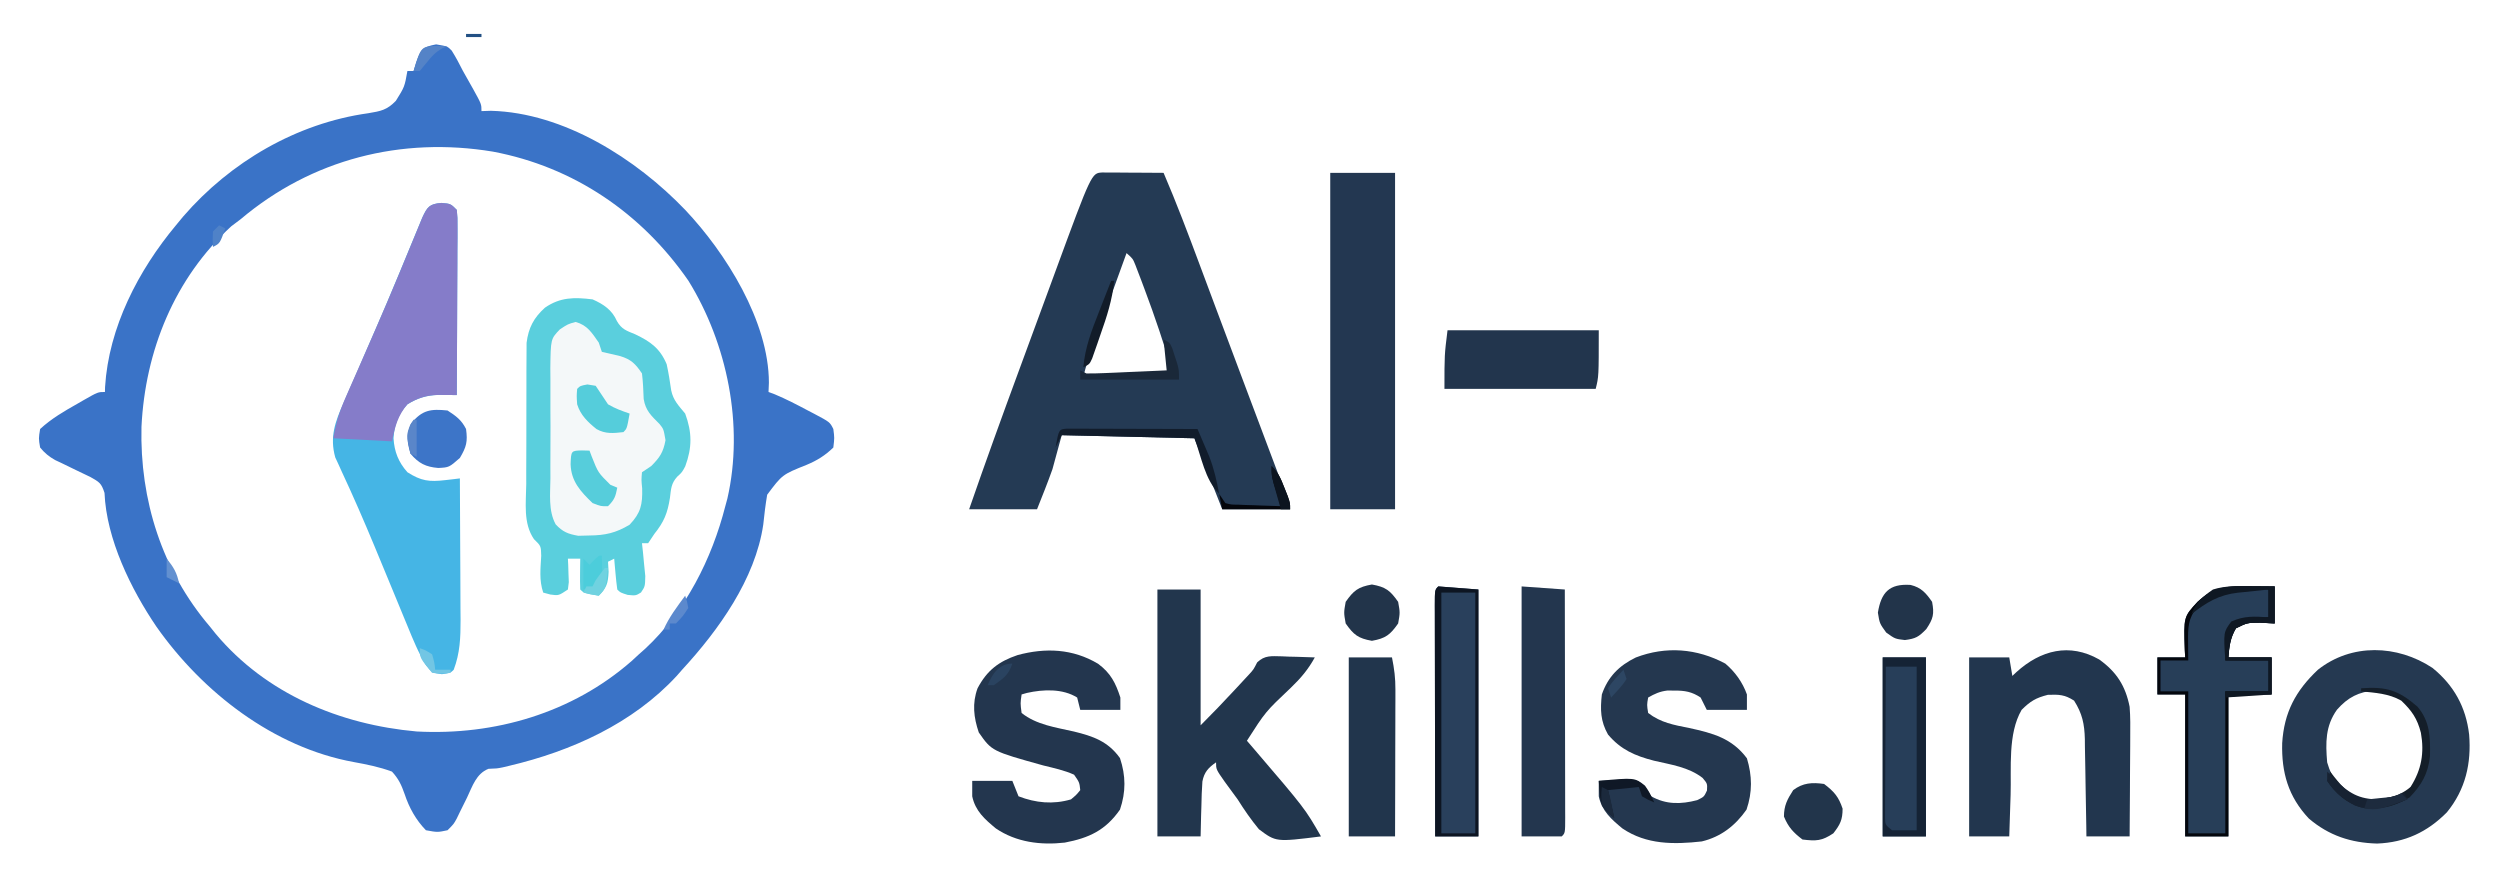 <?xml version="1.0" encoding="UTF-8"?>
<svg version="1.1" xmlns="http://www.w3.org/2000/svg" width="810" height="288">
<path d="M0 0 C3.688 0.625 3.688 0.625 5.047 2.027 C6.397 4.172 7.544 6.363 8.688 8.625 C9.792 10.583 10.896 12.542 12 14.5 C14.688 19.361 14.688 19.361 14.688 21.625 C16.203 21.575 16.203 21.575 17.75 21.523 C41.366 22.133 64.834 37.089 80.688 53.625 C93.848 67.544 107.795 89.744 107.812 109.625 C107.771 110.615 107.73 111.605 107.688 112.625 C108.685 112.996 108.685 112.996 109.703 113.375 C113.399 114.923 116.901 116.745 120.438 118.625 C121.464 119.159 121.464 119.159 122.512 119.703 C127.568 122.387 127.568 122.387 128.688 124.625 C129.062 127.5 129.062 127.5 128.688 130.625 C126.039 133.197 123.397 134.837 120.023 136.238 C112.138 139.395 112.138 139.395 107.254 145.918 C106.707 149.141 106.316 152.343 105.985 155.594 C103.397 173.264 91.446 189.871 79.688 202.625 C79.118 203.276 78.548 203.927 77.961 204.598 C63.688 220.079 43.804 228.996 23.664 233.75 C22.969 233.916 22.273 234.081 21.557 234.252 C19.688 234.625 19.688 234.625 16.941 234.723 C12.964 236.315 11.77 240.35 10 244.062 C9.228 245.625 8.454 247.186 7.676 248.746 C7.174 249.789 7.174 249.789 6.661 250.853 C5.688 252.625 5.688 252.625 3.688 254.625 C0.438 255.312 0.438 255.312 -3.312 254.625 C-6.546 251.306 -8.751 247.325 -10.199 242.941 C-11.26 239.93 -12.146 237.993 -14.312 235.625 C-18.406 234.108 -22.413 233.311 -26.695 232.531 C-52.692 227.787 -75.698 209.888 -90.602 188.703 C-98.899 176.487 -106.828 160.294 -107.449 145.332 C-108.481 142.096 -109.158 141.812 -112.023 140.176 C-113.567 139.408 -115.123 138.662 -116.688 137.938 C-118.239 137.188 -119.789 136.435 -121.336 135.676 C-122.371 135.191 -122.371 135.191 -123.427 134.697 C-125.459 133.542 -126.827 132.427 -128.312 130.625 C-128.812 127.688 -128.812 127.688 -128.312 124.625 C-124.642 121.23 -120.454 118.818 -116.125 116.375 C-115.497 116.011 -114.868 115.648 -114.221 115.273 C-109.566 112.625 -109.566 112.625 -107.312 112.625 C-107.298 112.089 -107.284 111.552 -107.27 111 C-106.096 91.721 -96.481 73.214 -84.312 58.625 C-83.542 57.69 -82.771 56.756 -81.977 55.793 C-66.701 38.12 -45.237 25.551 -22 22.312 C-17.917 21.625 -15.955 21.288 -13.055 18.297 C-10.229 13.767 -10.229 13.767 -9.312 8.625 C-8.652 8.625 -7.992 8.625 -7.312 8.625 C-7.024 7.676 -6.735 6.728 -6.438 5.75 C-4.951 1.622 -4.347 0.82 0 0 Z M-63.312 56.625 C-64.323 57.388 -65.334 58.151 -66.375 58.938 C-84.788 75.783 -94.275 99.311 -95.473 123.914 C-96.046 147.581 -88.815 170.473 -73.312 188.625 C-72.681 189.413 -72.049 190.2 -71.398 191.012 C-55.127 210.422 -31.194 220.403 -6.312 222.625 C18.979 223.98 44.134 216.624 63.34 199.793 C64.502 198.72 64.502 198.72 65.688 197.625 C66.39 197.002 67.093 196.38 67.816 195.738 C80.816 183.604 89.345 166.666 93.688 149.625 C93.913 148.794 94.139 147.962 94.371 147.105 C99.76 123.506 94.341 96.959 81.719 76.559 C66.58 54.694 44.601 39.692 18.375 34.75 C-11.275 29.837 -40.301 37.204 -63.312 56.625 Z " fill="#3A73C7" transform="translate(141.312,14.375)"/>
<path d="M0 0 C0.916 0.005 1.833 0.01 2.777 0.016 C4.261 0.021 4.261 0.021 5.775 0.026 C6.816 0.034 7.857 0.042 8.929 0.051 C10.497 0.058 10.497 0.058 12.095 0.065 C14.686 0.077 17.276 0.093 19.867 0.114 C24.074 9.918 27.832 19.867 31.554 29.864 C32.198 31.588 32.843 33.313 33.487 35.038 C34.514 37.785 35.54 40.532 36.565 43.279 C39.281 50.555 42.012 57.825 44.746 65.094 C45.969 68.349 47.193 71.604 48.416 74.859 C49.212 76.973 50.007 79.088 50.804 81.202 C51.925 84.181 53.045 87.161 54.164 90.141 C54.494 91.017 54.825 91.894 55.166 92.797 C55.478 93.63 55.79 94.462 56.112 95.32 C56.38 96.032 56.648 96.744 56.924 97.478 C58.304 101.334 59.572 105.229 60.867 109.114 C53.607 109.114 46.347 109.114 38.867 109.114 C35.809 101.47 32.822 93.798 29.867 86.114 C15.677 85.784 1.487 85.454 -13.133 85.114 C-14.123 88.744 -15.113 92.374 -16.133 96.114 C-17.686 100.501 -19.412 104.788 -21.133 109.114 C-28.393 109.114 -35.653 109.114 -43.133 109.114 C-37.889 93.964 -32.431 78.902 -26.883 63.862 C-25.235 59.393 -23.593 54.923 -21.95 50.453 C-20.433 46.325 -18.913 42.198 -17.393 38.072 C-16.644 36.037 -15.895 34.001 -15.148 31.965 C-3.472 0.185 -3.472 0.185 0 0 Z M7.867 26.114 C6.031 31.166 4.198 36.22 2.368 41.275 C1.745 42.994 1.121 44.712 0.497 46.431 C-0.401 48.903 -1.297 51.375 -2.192 53.848 C-2.61 54.998 -2.61 54.998 -3.038 56.172 C-4.231 59.474 -5.28 62.702 -6.133 66.114 C3.437 65.784 13.007 65.454 22.867 65.114 C20.099 55.859 17.095 46.775 13.679 37.739 C13.335 36.817 12.99 35.896 12.635 34.947 C12.305 34.087 11.976 33.226 11.636 32.34 C11.197 31.189 11.197 31.189 10.749 30.014 C9.915 27.933 9.915 27.933 7.867 26.114 Z " fill="#243A54" transform="translate(357.133,55.886)"/>
<path d="M0 0 C3.538 1.563 6.312 3.421 7.883 7.027 C9.399 9.704 10.999 10.153 13.812 11.312 C18.754 13.673 21.848 15.872 24 21 C24.621 23.826 25.065 26.64 25.473 29.504 C26.162 32.769 27.905 34.446 30 37 C32.258 43.142 32.27 47.982 30.02 54.09 C29 56 29 56 27.445 57.422 C25.447 59.604 25.42 61.404 25.062 64.312 C24.278 69.302 23.133 72.084 20 76 C19.34 76.99 18.68 77.98 18 79 C17.34 79 16.68 79 16 79 C16.107 79.976 16.214 80.952 16.324 81.957 C16.444 83.229 16.564 84.502 16.688 85.812 C16.815 87.077 16.943 88.342 17.074 89.645 C17 93 17 93 15.684 94.965 C14 96 14 96 11.375 95.75 C9 95 9 95 8 94 C7.767 92.318 7.587 90.629 7.438 88.938 C7.312 87.559 7.312 87.559 7.184 86.152 C7.093 85.087 7.093 85.087 7 84 C6.01 84.495 6.01 84.495 5 85 C5.093 86.609 5.093 86.609 5.188 88.25 C4.995 92.109 4.603 93.288 2 96 C-2.875 95.125 -2.875 95.125 -4 94 C-4.072 92.314 -4.084 90.625 -4.062 88.938 C-4.053 88.018 -4.044 87.099 -4.035 86.152 C-4.024 85.442 -4.012 84.732 -4 84 C-5.32 84 -6.64 84 -8 84 C-7.965 84.699 -7.93 85.397 -7.895 86.117 C-7.867 87.027 -7.84 87.937 -7.812 88.875 C-7.778 89.78 -7.743 90.685 -7.707 91.617 C-7.852 92.797 -7.852 92.797 -8 94 C-11 96 -11 96 -13.688 95.625 C-14.451 95.419 -15.214 95.213 -16 95 C-17.347 90.96 -16.875 87.327 -16.645 83.105 C-16.718 79.89 -16.718 79.89 -18.991 77.691 C-22.551 72.528 -21.551 65.853 -21.496 59.844 C-21.496 58.454 -21.498 57.065 -21.501 55.675 C-21.502 52.77 -21.489 49.865 -21.467 46.96 C-21.438 43.248 -21.441 39.537 -21.454 35.824 C-21.461 32.957 -21.453 30.09 -21.44 27.223 C-21.436 25.855 -21.436 24.487 -21.439 23.118 C-21.442 21.202 -21.424 19.285 -21.404 17.369 C-21.399 16.281 -21.393 15.194 -21.388 14.073 C-20.773 9.198 -19.069 5.965 -15.438 2.688 C-10.493 -0.736 -5.906 -0.732 0 0 Z " fill="#5ACFDD" transform="translate(192,97)"/>
<path d="M0 0 C3 0.25 3 0.25 5 2.25 C5.241 4.768 5.241 4.768 5.227 7.985 C5.227 9.186 5.227 10.387 5.227 11.625 C5.216 12.927 5.206 14.229 5.195 15.57 C5.192 16.913 5.189 18.255 5.187 19.597 C5.179 23.132 5.159 26.666 5.137 30.201 C5.117 33.807 5.108 37.413 5.098 41.02 C5.076 48.096 5.042 55.173 5 62.25 C2.994 62.237 0.989 62.223 -1.017 62.21 C-4.767 62.286 -7.827 63.27 -11 65.25 C-14.003 68.438 -15.231 71.914 -15.5 76.25 C-15.238 80.599 -13.902 83.986 -11 87.25 C-6.571 90.084 -3.943 90.425 1.242 89.812 C2.582 89.66 2.582 89.66 3.949 89.504 C4.626 89.42 5.303 89.336 6 89.25 C6.051 96.955 6.086 104.659 6.11 112.364 C6.12 114.984 6.134 117.604 6.151 120.223 C6.175 123.994 6.187 127.764 6.195 131.535 C6.206 132.702 6.216 133.869 6.227 135.071 C6.227 140.849 6.06 145.822 4 151.25 C3 152.25 3 152.25 0.188 152.688 C-3 152.25 -3 152.25 -4.951 149.797 C-7.439 145.766 -9.191 141.442 -10.977 137.066 C-11.344 136.182 -11.711 135.297 -12.09 134.386 C-13.274 131.53 -14.45 128.672 -15.625 125.812 C-17.237 121.912 -18.852 118.012 -20.469 114.113 C-20.862 113.163 -21.256 112.212 -21.661 111.233 C-25.065 103.036 -28.6 94.902 -32.358 86.862 C-32.896 85.669 -32.896 85.669 -33.445 84.453 C-33.902 83.473 -33.902 83.473 -34.368 82.474 C-36.241 75.884 -34.395 70.857 -31.738 64.906 C-31.396 64.111 -31.053 63.316 -30.701 62.497 C-29.583 59.91 -28.448 57.33 -27.312 54.75 C-26.537 52.964 -25.763 51.177 -24.99 49.39 C-23.813 46.67 -22.636 43.95 -21.453 41.232 C-18.934 35.438 -16.466 29.626 -14.047 23.789 C-13.746 23.065 -13.446 22.341 -13.136 21.595 C-12 18.854 -10.865 16.112 -9.737 13.367 C-8.976 11.516 -8.209 9.668 -7.441 7.82 C-7.015 6.787 -6.589 5.753 -6.151 4.688 C-4.527 1.249 -3.867 0.322 0 0 Z " fill="#45B5E5" transform="translate(143,65.75)"/>
<path d="M0 0 C6.93 0 13.86 0 21 0 C21 35.97 21 71.94 21 109 C14.07 109 7.14 109 0 109 C0 73.03 0 37.06 0 0 Z " fill="#233751" transform="translate(431,56)"/>
<path d="M0 0 C4.62 0 9.24 0 14 0 C14 14.52 14 29.04 14 44 C17.796 40.204 21.488 36.379 25.125 32.438 C25.65 31.874 26.174 31.31 26.715 30.729 C27.224 30.177 27.733 29.626 28.258 29.059 C28.748 28.533 29.237 28.008 29.742 27.467 C31.14 25.936 31.14 25.936 32.324 23.613 C34.788 21.241 36.987 21.592 40.307 21.648 C41.092 21.682 41.878 21.715 42.688 21.75 C43.485 21.768 44.282 21.786 45.104 21.805 C47.07 21.852 49.035 21.924 51 22 C48.867 25.899 46.448 28.739 43.25 31.812 C35.036 39.583 35.036 39.583 29 49 C29.678 49.788 30.356 50.575 31.055 51.387 C47.817 70.963 47.817 70.963 53 80 C38.444 81.824 38.444 81.824 32.891 77.68 C30.304 74.539 28.166 71.442 26 68 C24.629 66.122 23.254 64.247 21.875 62.375 C19 58.281 19 58.281 19 56 C16.497 57.742 15.16 59.169 14.576 62.205 C14.382 64.891 14.291 67.558 14.25 70.25 C14.22 71.186 14.191 72.122 14.16 73.086 C14.09 75.39 14.043 77.695 14 80 C9.38 80 4.76 80 0 80 C0 53.6 0 27.2 0 0 Z " fill="#22364D" transform="translate(375,191)"/>
<path d="M0 0 C6.967 5.645 10.87 12.728 11.895 21.609 C12.651 30.978 10.711 39.415 4.695 46.789 C-1.67 53.224 -8.869 56.57 -17.918 56.922 C-26.404 56.69 -33.547 54.345 -40.055 48.797 C-46.718 41.689 -48.918 33.912 -48.678 24.41 C-48.07 14.432 -44.315 7.409 -37.105 0.609 C-26.218 -8.01 -11.406 -7.534 0 0 Z M-30.918 13.547 C-34.709 18.854 -34.636 24.242 -34.105 30.609 C-32.423 36.31 -30.12 39.393 -25.105 42.609 C-19.825 44.251 -15.216 43.731 -10.105 41.609 C-5.716 37.903 -3.655 34.943 -2.355 29.422 C-1.932 22.969 -2.788 17.791 -6.918 12.672 C-10.532 8.901 -13.326 7.771 -18.543 7.297 C-23.926 7.769 -27.369 9.531 -30.918 13.547 Z " fill="#253951" transform="translate(788.105,216.391)"/>
<path d="M0 0 C5.617 4.02 8.513 8.555 9.855 15.328 C10.11 18.622 10.089 21.897 10.051 25.199 C10.048 26.122 10.045 27.044 10.042 27.994 C10.031 30.918 10.006 33.842 9.98 36.766 C9.97 38.757 9.961 40.749 9.953 42.74 C9.931 47.603 9.897 52.466 9.855 57.328 C5.235 57.328 0.615 57.328 -4.145 57.328 C-4.159 56.208 -4.174 55.089 -4.189 53.935 C-4.247 49.764 -4.324 45.593 -4.407 41.422 C-4.44 39.62 -4.468 37.818 -4.491 36.016 C-4.525 33.419 -4.577 30.823 -4.633 28.227 C-4.639 27.426 -4.646 26.626 -4.652 25.802 C-4.779 20.944 -5.47 17.54 -8.145 13.328 C-11.208 11.371 -12.998 11.323 -16.645 11.453 C-20.507 12.419 -22.347 13.53 -25.145 16.328 C-29.659 24.114 -28.435 35.166 -28.707 43.891 C-28.75 45.185 -28.793 46.48 -28.838 47.814 C-28.943 50.986 -29.044 54.157 -29.145 57.328 C-33.435 57.328 -37.725 57.328 -42.145 57.328 C-42.145 38.188 -42.145 19.048 -42.145 -0.672 C-37.855 -0.672 -33.565 -0.672 -29.145 -0.672 C-28.815 1.308 -28.485 3.288 -28.145 5.328 C-27.709 4.918 -27.273 4.508 -26.824 4.086 C-18.95 -3.039 -9.624 -5.456 0 0 Z " fill="#22364E" transform="translate(680.145,213.672)"/>
<path d="M0 0 C3.151 2.661 5.618 6.104 7 10 C7 11.65 7 13.3 7 15 C2.71 15 -1.58 15 -6 15 C-6.66 13.68 -7.32 12.36 -8 11 C-10.832 9.104 -13.129 8.727 -16.5 8.75 C-17.253 8.745 -18.006 8.74 -18.781 8.734 C-21.23 9.027 -22.873 9.782 -25 11 C-25.418 13.373 -25.418 13.373 -25 16 C-20.925 19.16 -16.614 19.896 -11.688 20.875 C-4.056 22.545 2.155 24.178 7 30.688 C8.726 36.404 8.8 41.644 6.875 47.312 C3.257 52.499 -1.423 56.148 -7.625 57.625 C-16.655 58.628 -25.54 58.698 -33.336 53.418 C-36.955 50.42 -39.999 47.757 -41 43 C-41.02 41.333 -41.022 39.667 -41 38 C-38.918 37.865 -36.834 37.768 -34.75 37.688 C-33.59 37.629 -32.43 37.571 -31.234 37.512 C-28 38 -28 38 -25.723 40.438 C-25.154 41.283 -24.586 42.129 -24 43 C-19.221 45.712 -14.363 45.616 -9.125 44.25 C-6.893 43.175 -6.893 43.175 -5.938 41.125 C-5.809 38.894 -5.809 38.894 -7.359 37.047 C-11.924 33.509 -17.57 32.771 -23.115 31.465 C-29.242 29.888 -33.838 27.908 -38 23 C-40.469 18.645 -40.54 14.922 -40 10 C-38.004 4.233 -34.398 0.656 -28.996 -1.977 C-19.219 -5.719 -9.224 -4.921 0 0 Z " fill="#24374F" transform="translate(559,215)"/>
<path d="M0 0 C4.116 3.072 5.662 6.201 7.211 10.934 C7.211 12.254 7.211 13.574 7.211 14.934 C2.921 14.934 -1.369 14.934 -5.789 14.934 C-6.284 12.954 -6.284 12.954 -6.789 10.934 C-11.488 7.997 -17.79 8.26 -23.066 9.445 C-23.635 9.606 -24.203 9.768 -24.789 9.934 C-25.207 12.807 -25.207 12.807 -24.789 15.934 C-19.973 19.794 -13.703 20.601 -7.826 21.951 C-1.59 23.474 3.215 25.139 7.086 30.559 C8.99 36.271 9.024 41.539 7.086 47.246 C2.411 53.948 -2.911 56.43 -10.789 57.934 C-18.622 58.821 -26.497 57.84 -33.125 53.352 C-36.744 50.353 -39.788 47.69 -40.789 42.934 C-40.789 41.284 -40.789 39.634 -40.789 37.934 C-36.499 37.934 -32.209 37.934 -27.789 37.934 C-27.129 39.584 -26.469 41.234 -25.789 42.934 C-20.218 45.084 -14.596 45.64 -8.789 43.934 C-7.043 42.47 -7.043 42.47 -5.789 40.934 C-6.046 38.439 -6.046 38.439 -7.789 35.934 C-10.989 34.488 -14.389 33.776 -17.789 32.934 C-34.442 28.298 -34.442 28.298 -38.664 22.246 C-40.311 17.398 -40.849 12.84 -39.062 7.941 C-35.993 2.126 -32.197 -0.756 -26.102 -2.816 C-17.027 -5.267 -8.203 -4.89 0 0 Z " fill="#23364E" transform="translate(355.789,215.066)"/>
<path d="M0 0 C3.845 1.057 5.257 3.509 7.5 6.688 C7.83 7.678 8.16 8.668 8.5 9.688 C10.474 10.148 12.449 10.608 14.426 11.059 C18.005 12.144 19.422 13.601 21.5 16.688 C21.842 19.455 21.943 22.191 22.055 24.977 C22.681 28.787 24.541 30.409 27.184 33.07 C28.5 34.688 28.5 34.688 29.125 38.312 C28.401 42.224 27.292 43.896 24.5 46.688 C23.51 47.347 22.52 48.008 21.5 48.688 C21.287 51.157 21.287 51.157 21.562 53.938 C21.69 59.082 21.17 61.824 17.5 65.688 C13.046 68.361 9.614 69.142 4.438 69.188 C2.657 69.234 2.657 69.234 0.84 69.281 C-2.47 68.693 -4.162 68.038 -6.46 65.581 C-8.898 61.144 -8.205 55.609 -8.164 50.688 C-8.169 49.419 -8.174 48.151 -8.179 46.844 C-8.182 44.163 -8.175 41.485 -8.152 38.805 C-8.123 35.378 -8.14 31.953 -8.17 28.526 C-8.192 25.246 -8.176 21.967 -8.164 18.688 C-8.174 17.46 -8.184 16.233 -8.195 14.969 C-8.065 5.511 -8.065 5.511 -5.115 2.418 C-2.5 0.688 -2.5 0.688 0 0 Z " fill="#F4F8F9" transform="translate(186.5,104.312)"/>
<path d="M0 0 C3 0.25 3 0.25 5 2.25 C5.241 4.768 5.241 4.768 5.227 7.985 C5.227 9.186 5.227 10.387 5.227 11.625 C5.216 12.927 5.206 14.229 5.195 15.57 C5.192 16.913 5.189 18.255 5.187 19.597 C5.179 23.132 5.159 26.666 5.137 30.201 C5.117 33.807 5.108 37.413 5.098 41.02 C5.076 48.096 5.042 55.173 5 62.25 C2.994 62.237 0.989 62.223 -1.017 62.21 C-4.757 62.285 -7.844 63.255 -11 65.25 C-14.099 68.867 -15.068 72.589 -16 77.25 C-22.27 76.92 -28.54 76.59 -35 76.25 C-34.154 71.177 -32.914 67.264 -30.859 62.66 C-30.541 61.931 -30.222 61.201 -29.893 60.449 C-28.851 58.068 -27.801 55.69 -26.75 53.312 C-25.291 49.986 -23.837 46.657 -22.383 43.328 C-22.015 42.488 -21.648 41.649 -21.27 40.783 C-18.834 35.204 -16.453 29.606 -14.117 23.984 C-13.818 23.264 -13.518 22.544 -13.21 21.802 C-12.067 19.049 -10.926 16.296 -9.794 13.539 C-9.026 11.666 -8.251 9.796 -7.477 7.926 C-7.044 6.873 -6.612 5.82 -6.167 4.736 C-4.54 1.269 -3.894 0.324 0 0 Z " fill="#857CC9" transform="translate(143,65.75)"/>
<path d="M0 0 C0.745 0.005 1.49 0.009 2.258 0.014 C4.089 0.025 5.919 0.043 7.75 0.062 C7.75 4.022 7.75 7.982 7.75 12.062 C6.183 11.98 4.615 11.898 3 11.812 C-1.134 11.829 -1.134 11.829 -4.812 13.625 C-6.655 16.748 -6.974 19.476 -7.25 23.062 C-2.63 23.062 1.99 23.062 6.75 23.062 C6.75 27.023 6.75 30.983 6.75 35.062 C2.13 35.062 -2.49 35.062 -7.25 35.062 C-7.25 50.242 -7.25 65.422 -7.25 81.062 C-11.87 81.062 -16.49 81.062 -21.25 81.062 C-21.25 65.882 -21.25 50.703 -21.25 35.062 C-24.22 35.062 -27.19 35.062 -30.25 35.062 C-30.25 31.102 -30.25 27.142 -30.25 23.062 C-27.28 23.062 -24.31 23.062 -21.25 23.062 C-21.296 22.266 -21.343 21.469 -21.391 20.648 C-21.756 9.933 -21.756 9.933 -17.25 5.062 C-11.726 -0.047 -7.297 -0.084 0 0 Z " fill="#273E58" transform="translate(729.25,189.938)"/>
<path d="M0 0 C4.29 0.33 8.58 0.66 13 1 C13 27.4 13 53.8 13 81 C8.38 81 3.76 81 -1 81 C-1.023 70.587 -1.041 60.173 -1.052 49.76 C-1.057 44.925 -1.064 40.09 -1.075 35.255 C-1.086 30.593 -1.092 25.931 -1.095 21.269 C-1.097 19.487 -1.1 17.704 -1.106 15.921 C-1.113 13.433 -1.114 10.945 -1.114 8.457 C-1.117 7.713 -1.121 6.968 -1.124 6.201 C-1.114 1.114 -1.114 1.114 0 0 Z " fill="#29405C" transform="translate(466,190)"/>
<path d="M0 0 C6.93 0.495 6.93 0.495 14 1 C14.023 11.283 14.041 21.566 14.052 31.849 C14.057 36.623 14.064 41.398 14.075 46.172 C14.086 50.776 14.092 55.379 14.095 59.983 C14.097 61.743 14.1 63.503 14.106 65.264 C14.113 67.721 14.114 70.178 14.114 72.635 C14.117 73.37 14.121 74.105 14.124 74.862 C14.114 79.886 14.114 79.886 13 81 C8.71 81 4.42 81 0 81 C0 54.27 0 27.54 0 0 Z " fill="#23364E" transform="translate(493,190)"/>
<path d="M0 0 C16.17 0 32.34 0 49 0 C49 15 49 15 48 19 C31.83 19 15.66 19 -1 19 C-1 8 -1 8 0 0 Z " fill="#22354D" transform="translate(469,107)"/>
<path d="M0 0 C4.62 0 9.24 0 14 0 C14.759 3.797 15.123 6.651 15.114 10.433 C15.113 11.494 15.113 12.554 15.113 13.647 C15.108 14.781 15.103 15.914 15.098 17.082 C15.096 18.251 15.095 19.421 15.093 20.625 C15.088 24.354 15.075 28.083 15.062 31.812 C15.057 34.343 15.053 36.874 15.049 39.404 C15.038 45.603 15.021 51.801 15 58 C10.05 58 5.1 58 0 58 C0 38.86 0 19.72 0 0 Z " fill="#21354C" transform="translate(437,213)"/>
<path d="M0 0 C4.62 0 9.24 0 14 0 C14 19.14 14 38.28 14 58 C9.38 58 4.76 58 0 58 C0 38.86 0 19.72 0 0 Z " fill="#273E59" transform="translate(610,213)"/>
<path d="M0 0 C4.62 0 9.24 0 14 0 C14 19.14 14 38.28 14 58 C9.38 58 4.76 58 0 58 C0 38.86 0 19.72 0 0 Z M1 3 C0.951 10.227 0.914 17.453 0.89 24.68 C0.88 27.14 0.866 29.6 0.849 32.06 C0.825 35.589 0.814 39.119 0.805 42.648 C0.794 43.754 0.784 44.859 0.773 45.998 C0.773 47.019 0.773 48.039 0.773 49.091 C0.769 49.993 0.764 50.894 0.759 51.823 C0.794 54.21 0.794 54.21 3 56 C5.64 56 8.28 56 11 56 C11 38.51 11 21.02 11 3 C7.7 3 4.4 3 1 3 Z " fill="#152335" transform="translate(610,213)"/>
<path d="M0 0 C0.745 0.005 1.49 0.009 2.258 0.014 C4.089 0.025 5.919 0.043 7.75 0.062 C7.75 4.022 7.75 7.982 7.75 12.062 C6.183 11.98 4.615 11.898 3 11.812 C-1.134 11.829 -1.134 11.829 -4.812 13.625 C-6.655 16.748 -6.974 19.476 -7.25 23.062 C-2.63 23.062 1.99 23.062 6.75 23.062 C6.75 27.023 6.75 30.983 6.75 35.062 C2.13 35.062 -2.49 35.062 -7.25 35.062 C-7.25 50.242 -7.25 65.422 -7.25 81.062 C-11.87 81.062 -16.49 81.062 -21.25 81.062 C-21.25 65.882 -21.25 50.703 -21.25 35.062 C-24.22 35.062 -27.19 35.062 -30.25 35.062 C-30.25 31.102 -30.25 27.142 -30.25 23.062 C-27.28 23.062 -24.31 23.062 -21.25 23.062 C-21.296 22.266 -21.343 21.469 -21.391 20.648 C-21.756 9.933 -21.756 9.933 -17.25 5.062 C-11.726 -0.047 -7.297 -0.084 0 0 Z M-17.25 6.562 C-20.369 10.461 -20.365 13.406 -20.312 18.25 C-20.303 19.337 -20.294 20.423 -20.285 21.543 C-20.274 22.374 -20.262 23.206 -20.25 24.062 C-23.22 24.062 -26.19 24.062 -29.25 24.062 C-29.25 27.363 -29.25 30.663 -29.25 34.062 C-26.28 34.062 -23.31 34.062 -20.25 34.062 C-20.25 49.242 -20.25 64.422 -20.25 80.062 C-16.29 80.062 -12.33 80.062 -8.25 80.062 C-8.25 64.882 -8.25 49.703 -8.25 34.062 C-3.63 34.062 0.99 34.062 5.75 34.062 C5.75 30.762 5.75 27.462 5.75 24.062 C1.13 24.062 -3.49 24.062 -8.25 24.062 C-7.757 14.579 -7.757 14.579 -5.5 12.281 C-1.822 10.289 1.607 10.367 5.75 10.062 C5.75 7.093 5.75 4.122 5.75 1.062 C-2.916 0.625 -10.366 0.826 -17.25 6.562 Z " fill="#04070D" transform="translate(729.25,189.938)"/>
<path d="M0 0 C2.753 1.796 4.526 3.053 6 6 C6.559 10.098 6.137 11.769 4 15.375 C0.498 18.44 0.498 18.44 -3 18.625 C-7.042 18.281 -9.329 17.157 -12 14 C-13.149 10.051 -13.431 7.97 -11.75 4.188 C-8.244 -0.195 -5.402 -0.559 0 0 Z " fill="#3D75C8" transform="translate(145,133)"/>
<path d="M0 0 C4.29 0.33 8.58 0.66 13 1 C13 27.4 13 53.8 13 81 C8.38 81 3.76 81 -1 81 C-1.023 70.587 -1.041 60.173 -1.052 49.76 C-1.057 44.925 -1.064 40.09 -1.075 35.255 C-1.086 30.593 -1.092 25.931 -1.095 21.269 C-1.097 19.487 -1.1 17.704 -1.106 15.921 C-1.113 13.433 -1.114 10.945 -1.114 8.457 C-1.117 7.713 -1.121 6.968 -1.124 6.201 C-1.114 1.114 -1.114 1.114 0 0 Z M1 2 C1 27.74 1 53.48 1 80 C4.63 80 8.26 80 12 80 C12 54.26 12 28.52 12 2 C8.37 2 4.74 2 1 2 Z " fill="#0D1522" transform="translate(466,190)"/>
<path d="M0 0 C3.227 2.438 4.719 4.156 6 8 C6 11.626 5.208 13.161 3 16 C-0.75 18.5 -2.559 18.536 -7 18 C-9.966 15.743 -11.585 14.011 -13 10.562 C-13 7.005 -11.913 4.969 -10 2 C-6.858 -0.383 -3.851 -0.55 0 0 Z " fill="#22354B" transform="translate(591,254)"/>
<path d="M0 0 C4.459 0.796 5.908 1.933 8.5 5.625 C9.125 9.125 9.125 9.125 8.5 12.625 C5.908 16.317 4.459 17.454 0 18.25 C-4.459 17.454 -5.908 16.317 -8.5 12.625 C-9.125 9.125 -9.125 9.125 -8.5 5.625 C-5.908 1.933 -4.459 0.796 0 0 Z " fill="#22344A" transform="translate(444.5,189.375)"/>
<path d="M0 0 C3.483 0.855 4.973 2.61 6.973 5.484 C7.717 9.456 7.345 10.925 5.098 14.297 C2.602 16.865 1.691 17.389 -1.84 17.859 C-5.027 17.484 -5.027 17.484 -7.902 15.422 C-10.027 12.484 -10.027 12.484 -10.59 8.984 C-9.54 2.454 -6.916 -0.465 0 0 Z " fill="#22344A" transform="translate(619.027,189.516)"/>
<path d="M0 0 C0.887 0.144 1.774 0.289 2.688 0.438 C4.021 2.438 5.354 4.438 6.688 6.438 C8.98 7.792 11.152 8.56 13.688 9.438 C12.812 14.312 12.812 14.312 11.688 15.438 C8.475 15.815 5.856 16.099 2.961 14.461 C0.112 12.174 -2.214 9.952 -3.312 6.438 C-3.5 3.75 -3.5 3.75 -3.312 1.438 C-2.312 0.438 -2.312 0.438 0 0 Z " fill="#55CDDB" transform="translate(190.312,124.562)"/>
<path d="M0 0 C1.207 0.031 1.207 0.031 2.438 0.062 C2.668 0.677 2.899 1.292 3.137 1.926 C5.218 7.203 5.218 7.203 9.188 11.125 C9.93 11.434 10.672 11.744 11.438 12.062 C10.864 14.93 10.576 15.924 8.438 18.062 C6.188 18.125 6.188 18.125 3.438 17.062 C-0.471 13.304 -3.493 10.043 -3.688 4.5 C-3.527 0.086 -3.527 0.086 0 0 Z " fill="#56CDDB" transform="translate(188.562,145.938)"/>
<path d="M0 0 C8.13 -0.578 11.985 0.543 18.25 5.938 C22.358 10.779 22.429 15.883 22.316 21.988 C21.724 27.631 19.6 31.357 15.688 35.375 C10.606 38.448 5.821 39.555 -0.008 38.613 C-4.847 37.123 -8.237 34.145 -11 30 C-10.505 28.515 -10.505 28.515 -10 27 C-9.455 27.723 -9.455 27.723 -8.898 28.461 C-5.65 32.543 -3.37 35.158 2 36 C7.229 35.972 11.904 35.494 16 32 C19.568 26.393 20.521 20.941 19.375 14.438 C18.202 9.824 16.442 7.282 13 4 C8.932 1.691 4.588 1.467 0 1 C0 0.67 0 0.34 0 0 Z " fill="#141E29" transform="translate(765,223)"/>
<path d="M0 0 C0.745 0.005 1.49 0.009 2.258 0.014 C4.089 0.025 5.919 0.043 7.75 0.062 C7.75 4.022 7.75 7.982 7.75 12.062 C6.183 11.98 4.615 11.898 3 11.812 C-1.134 11.829 -1.134 11.829 -4.812 13.625 C-6.655 16.748 -6.974 19.476 -7.25 23.062 C-2.63 23.062 1.99 23.062 6.75 23.062 C6.75 27.023 6.75 30.983 6.75 35.062 C1.8 35.392 -3.15 35.722 -8.25 36.062 C-8.25 35.403 -8.25 34.742 -8.25 34.062 C-3.63 34.062 0.99 34.062 5.75 34.062 C5.75 30.762 5.75 27.462 5.75 24.062 C1.13 24.062 -3.49 24.062 -8.25 24.062 C-8.854 14.881 -8.854 14.881 -6.312 11.438 C-2.059 9.528 1.11 9.785 5.75 10.062 C5.75 7.093 5.75 4.122 5.75 1.062 C3.185 1.319 0.624 1.592 -1.938 1.875 C-2.659 1.945 -3.38 2.016 -4.123 2.088 C-10.4 2.804 -14.288 5.203 -19.25 9.062 C-17.754 5.254 -15.589 3.368 -12.25 1.062 C-8.211 -0.214 -4.194 -0.048 0 0 Z " fill="#0F1823" transform="translate(729.25,189.938)"/>
<path d="M0 0 C0.779 0.002 1.559 0.004 2.362 0.007 C3.683 0.007 3.683 0.007 5.031 0.007 C5.988 0.012 6.946 0.017 7.932 0.023 C9.395 0.025 9.395 0.025 10.887 0.027 C14.015 0.033 17.144 0.045 20.272 0.058 C22.387 0.063 24.502 0.067 26.618 0.071 C31.815 0.082 37.012 0.099 42.209 0.12 C43.02 2.009 43.825 3.9 44.627 5.792 C45.076 6.845 45.525 7.898 45.987 8.983 C47.552 13.001 48.433 16.885 49.209 21.12 C44.567 16.477 43.515 9.268 41.209 3.12 C27.019 2.79 12.829 2.46 -1.791 2.12 C-2.451 3.44 -3.111 4.76 -3.791 6.12 C-2.725 0.183 -2.725 0.183 0 0 Z " fill="#111C2B" transform="translate(345.791,138.88)"/>
<path d="M0 0 C2 1 2 1 2.852 2.961 C3.107 3.758 3.362 4.554 3.625 5.375 C4.016 6.562 4.016 6.562 4.414 7.773 C5 10 5 10 5 13 C-5.56 13 -16.12 13 -27 13 C-27 12.01 -27 11.02 -27 10 C-26.34 10.33 -25.68 10.66 -25 11 C-23.039 11.016 -21.077 10.965 -19.117 10.879 C-17.367 10.806 -17.367 10.806 -15.582 10.732 C-14.359 10.676 -13.135 10.62 -11.875 10.562 C-10.028 10.484 -10.028 10.484 -8.145 10.404 C-5.096 10.274 -2.048 10.139 1 10 C0.505 5.05 0.505 5.05 0 0 Z " fill="#1A2839" transform="translate(377,110)"/>
<path d="M0 0 C0.743 0.763 1.485 1.526 2.25 2.312 C6.961 6.917 10.197 9.049 17 9 C19.772 8.529 22.3 7.82 25 7 C25.33 7.66 25.66 8.32 26 9 C20.202 11.376 15.13 13.068 9 11 C5.088 8.859 2.482 6.723 0 3 C0 2.01 0 1.02 0 0 Z " fill="#172232" transform="translate(754,250)"/>
<path d="M0 0 C11.639 -1.074 11.639 -1.074 14.977 1.559 C16.312 3.5 16.312 3.5 18 7 C16.062 6.188 16.062 6.188 14 5 C13.67 4.01 13.34 3.02 13 2 C9.7 2.33 6.4 2.66 3 3 C3.66 5.97 4.32 8.94 5 12 C2.699 10.218 1.2 8.837 0.512 5.953 C0.277 3.975 0.132 1.987 0 0 Z " fill="#0F1826" transform="translate(518,253)"/>
<path d="M0 0 C0.33 0 0.66 0 1 0 C0.387 6.133 -1.379 11.582 -3.438 17.375 C-3.75 18.289 -4.063 19.203 -4.385 20.145 C-4.69 21.012 -4.994 21.88 -5.309 22.773 C-5.585 23.562 -5.861 24.35 -6.146 25.162 C-7 27 -7 27 -9 28 C-8.437 21.562 -6.305 16.044 -3.938 10.062 C-3.56 9.092 -3.183 8.122 -2.795 7.123 C-1.87 4.746 -0.938 2.372 0 0 Z " fill="#121C29" transform="translate(360,91)"/>
<path d="M0 0 C2.256 2.256 2.966 4.046 4.125 7 C4.478 7.887 4.831 8.774 5.195 9.688 C6 12 6 12 6 14 C-1.26 14 -8.52 14 -16 14 C-16.33 12.35 -16.66 10.7 -17 9 C-16.01 10.485 -16.01 10.485 -15 12 C-13.076 12.505 -13.076 12.505 -10.867 12.512 C-10.062 12.547 -9.256 12.583 -8.426 12.619 C-7.584 12.642 -6.742 12.664 -5.875 12.688 C-4.601 12.739 -4.601 12.739 -3.301 12.791 C-1.201 12.874 0.899 12.938 3 13 C2.783 12.313 2.567 11.626 2.344 10.918 C2.065 10.017 1.787 9.116 1.5 8.188 C1.222 7.294 0.943 6.401 0.656 5.48 C0 3 0 3 0 0 Z " fill="#04060C" transform="translate(412,151)"/>
<path d="M0 0 C0.195 6.055 0.195 6.055 0 8 C-2 10 -2 10 -6 11 C-6 7.7 -6 4.4 -6 1 C-5.34 1.66 -4.68 2.32 -4 3 C-3.526 2.505 -3.051 2.01 -2.562 1.5 C-1 0 -1 0 0 0 Z " fill="#4CCDDB" transform="translate(195,180)"/>
<path d="M0 0 C0.33 0 0.66 0 1 0 C0.25 6.75 0.25 6.75 -2 9 C-4.625 8.625 -4.625 8.625 -7 8 C-6.67 7.34 -6.34 6.68 -6 6 C-5.34 6 -4.68 6 -4 6 C-3.67 5.34 -3.34 4.68 -3 4 C-2.039 2.638 -1.041 1.301 0 0 Z " fill="#70D2E0" transform="translate(196,184)"/>
<path d="M0 0 C0.66 0.66 1.32 1.32 2 2 C-7.41 5.444 -7.41 5.444 -12 5 C-11.67 4.01 -11.34 3.02 -11 2 C-10.06 1.909 -10.06 1.909 -9.102 1.816 C-7.876 1.691 -7.876 1.691 -6.625 1.562 C-5.813 1.481 -5.001 1.4 -4.164 1.316 C-1.957 1.109 -1.957 1.109 0 0 Z " fill="#1D2B3E" transform="translate(778,257)"/>
<path d="M0 0 C1.671 0.062 1.671 0.062 3.375 0.125 C2.818 0.331 2.261 0.537 1.688 0.75 C-0.596 2.108 -1.624 3.204 -3.25 5.25 C-4.034 6.199 -4.817 7.147 -5.625 8.125 C-6.285 8.125 -6.945 8.125 -7.625 8.125 C-5.207 0.18 -5.207 0.18 0 0 Z " fill="#5483C7" transform="translate(141.625,14.875)"/>
<path d="M0 0 C0.613 1.828 0.613 1.828 1 4 C-0.812 6.75 -0.812 6.75 -3 9 C-3.66 9 -4.32 9 -5 9 C-5 9.66 -5 10.32 -5 11 C-5.66 11 -6.32 11 -7 11 C-5.221 6.956 -2.605 3.539 0 0 Z " fill="#5C89CD" transform="translate(222,193)"/>
<path d="M0 0 C0.33 0 0.66 0 1 0 C1 3.96 1 7.92 1 12 C0.34 11.67 -0.32 11.34 -1 11 C-2.368 4.957 -2.368 4.957 -1.062 1.562 C-0.712 1.047 -0.361 0.531 0 0 Z " fill="#5A86C9" transform="translate(134,136)"/>
<path d="M0 0 C1.938 0.688 1.938 0.688 4 2 C4.75 4.625 4.75 4.625 5 7 C6.65 7 8.3 7 10 7 C10 7.33 10 7.66 10 8 C7.25 8.375 7.25 8.375 4 8 C0 3.158 0 3.158 0 0 Z " fill="#72C6E4" transform="translate(136,210)"/>
<path d="M0 0 C2.256 2.256 2.966 4.046 4.125 7 C4.478 7.887 4.831 8.774 5.195 9.688 C6 12 6 12 6 14 C5.01 14 4.02 14 3 14 C2.495 12.231 1.996 10.459 1.5 8.688 C1.222 7.701 0.943 6.715 0.656 5.699 C0 3 0 3 0 0 Z " fill="#0C141F" transform="translate(412,151)"/>
<path d="M0 0 C-1.238 3.714 -2.852 4.774 -6 7 C-6.66 7 -7.32 7 -8 7 C-6.477 3.319 -4.32 0 0 0 Z " fill="#2A4360" transform="translate(328,215)"/>
<path d="M0 0 C0.99 0.495 0.99 0.495 2 1 C2.633 3.066 2.633 3.066 3.125 5.562 C3.293 6.389 3.46 7.215 3.633 8.066 C3.754 8.704 3.875 9.343 4 10 C2 8.375 2 8.375 0 6 C-0.25 2.75 -0.25 2.75 0 0 Z " fill="#1B293C" transform="translate(519,255)"/>
<path d="M0 0 C0.33 0.99 0.66 1.98 1 3 C-0.404 5.264 -2.197 7.021 -4 9 C-4.33 8.01 -4.66 7.02 -5 6 C-3.596 3.736 -1.803 1.979 0 0 Z " fill="#2D4663" transform="translate(526,217)"/>
<path d="M0 0 C2.154 2.622 3.401 4.644 4 8 C2.68 7.34 1.36 6.68 0 6 C0 4.02 0 2.04 0 0 Z " fill="#6290D0" transform="translate(54,181)"/>
<path d="M0 0 C0.66 0.33 1.32 0.66 2 1 C0.25 5.875 0.25 5.875 -2 7 C-2.125 4.625 -2.125 4.625 -2 2 C-1.34 1.34 -0.68 0.68 0 0 Z " fill="#4F82C8" transform="translate(71,73)"/>
<path d="M0 0 C1.65 0 3.3 0 5 0 C5 0.33 5 0.66 5 1 C3.35 1 1.7 1 0 1 C0 0.67 0 0.34 0 0 Z " fill="#225084" transform="translate(151,11)"/>
<path d="" fill="#007F7F" transform="translate(0,0)"/>
<path d="" fill="#007F7F" transform="translate(0,0)"/>
<path d="" fill="#007F7F" transform="translate(0,0)"/>
<path d="" fill="#000000" transform="translate(0,0)"/>
<path d="" fill="#3F3F7F" transform="translate(0,0)"/>
<path d="" fill="#000000" transform="translate(0,0)"/>
<path d="" fill="#000000" transform="translate(0,0)"/>
<path d="" fill="#000000" transform="translate(0,0)"/>
<path d="" fill="#007F7F" transform="translate(0,0)"/>
<path d="" fill="#007F7F" transform="translate(0,0)"/>
<path d="" fill="#000000" transform="translate(0,0)"/>
<path d="" fill="#215186" transform="translate(0,0)"/>
<path d="" fill="#235081" transform="translate(0,0)"/>
<path d="" fill="#27588C" transform="translate(0,0)"/>
<path d="" fill="#224A7E" transform="translate(0,0)"/>
<path d="" fill="#245084" transform="translate(0,0)"/>
</svg>
